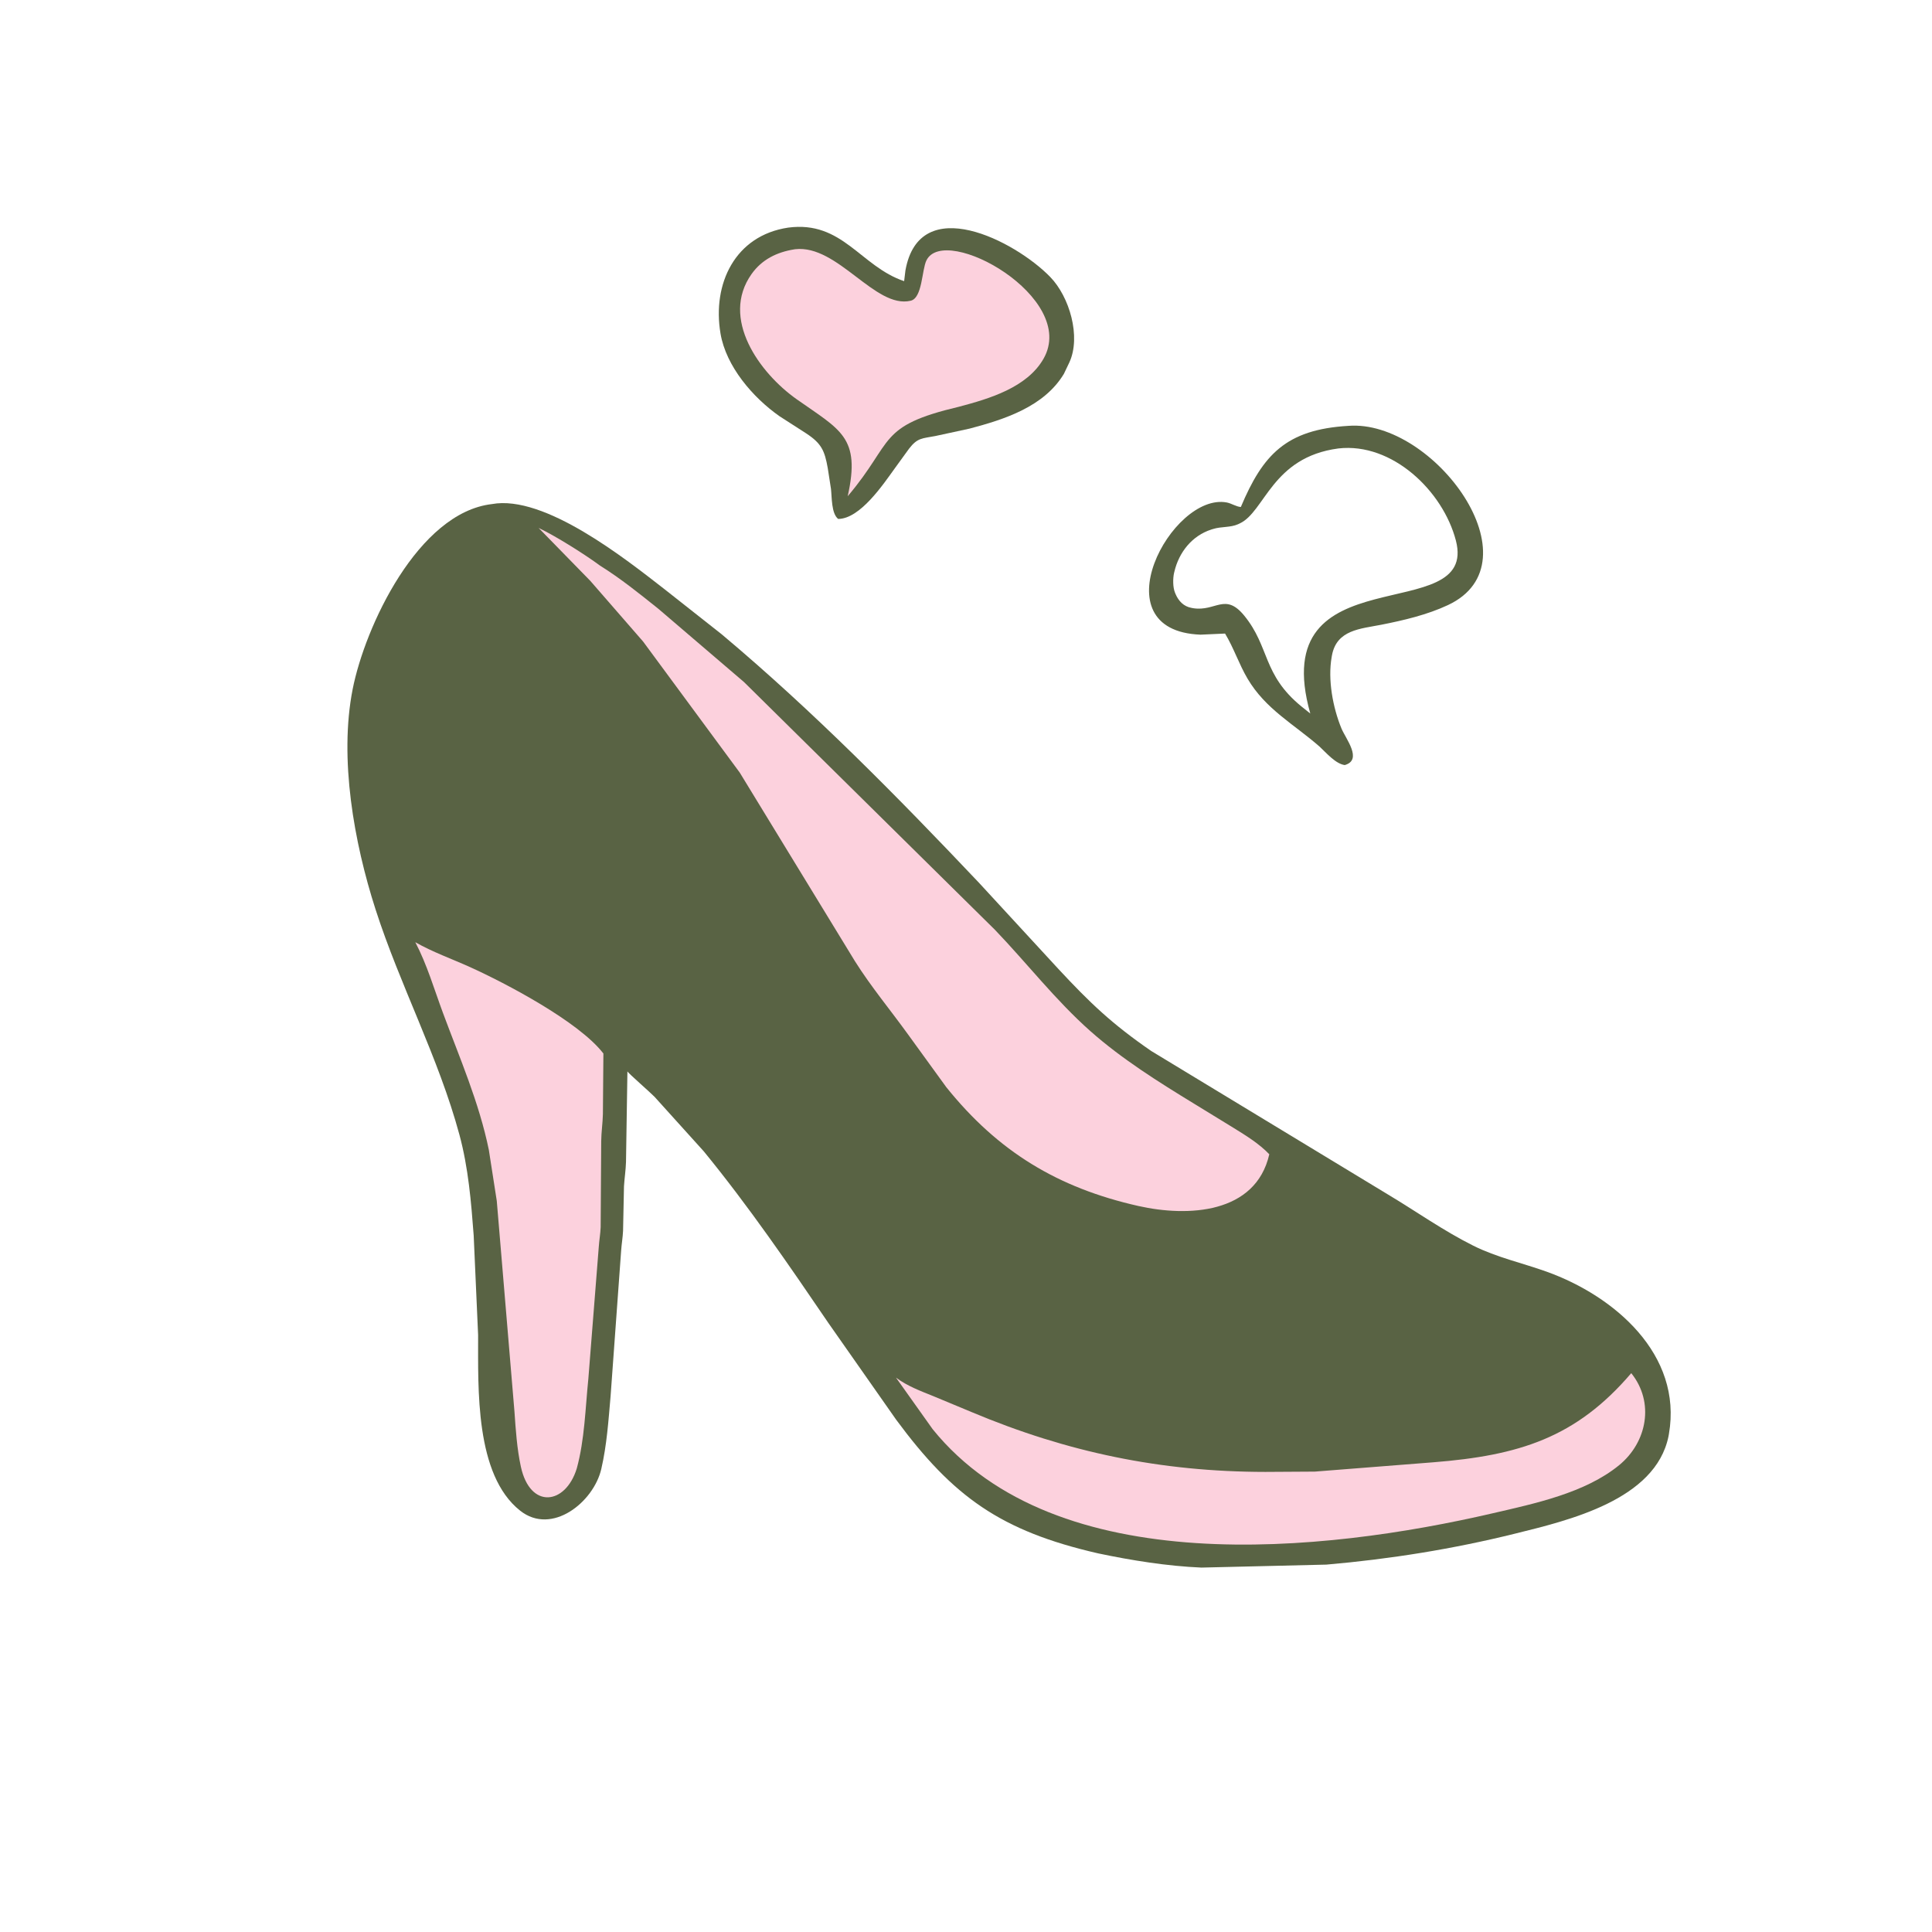 <svg version="1.1" xmlns="http://www.w3.org/2000/svg" style="display: block;" viewBox="0 0 2048 2048" width="640" height="640">
<path transform="translate(0,0)" fill="rgb(89,99,68)" d="M 1429.36 451.418 C 1519.91 444.474 1631.41 596.119 1534.93 641.393 C 1512.96 651.703 1488.01 657.561 1464.27 662.241 C 1442 666.632 1416.91 667.584 1411.91 694.819 L 1411.62 696.5 C 1407.37 720.308 1412.85 749.971 1421.97 772.138 C 1426.46 783.057 1444.8 805.491 1425.5 811 C 1415.8 809.712 1405.83 797.978 1398.83 791.46 C 1371.67 767.672 1341.63 751.907 1322.47 719.438 C 1313.39 704.054 1307.84 686.873 1298.62 671.6 L 1272.63 672.771 C 1163.44 668.672 1242.08 521.646 1300.41 532.643 C 1305.43 533.589 1310.52 537.158 1315.34 537.428 C 1338.68 482.147 1363.04 455.316 1429.36 451.418 z M 1418.81 475.369 C 1348.1 484.651 1340.87 542.709 1314 554.943 L 1312.46 555.674 C 1304.16 559.387 1294.72 557.995 1286 560.726 L 1284.17 561.285 C 1263.55 567.859 1249.7 585.515 1244.89 606 L 1244.56 607.329 C 1243.23 613.163 1243.21 622.584 1245.5 628.124 L 1246.11 629.615 C 1249.33 637.177 1254.79 642.879 1262.98 644.362 L 1264.99 644.744 C 1288.67 648.388 1298.78 627.989 1318.86 652.5 C 1346.24 685.932 1338.04 714.872 1379.48 748.783 L 1388.96 756.364 C 1340.61 584.703 1567.65 666.548 1543.3 573 C 1529.64 520.529 1475.85 468.866 1418.81 475.369 z"/>
<path transform="translate(0,0)" fill="rgb(89,99,68)" d="M 835.466 241.286 C 893.138 233.611 912.11 282.454 958.415 298.031 L 959.794 286.671 C 974.763 202.941 1075.97 255.277 1113.22 293.531 C 1133.75 314.61 1146.08 356.849 1133.61 384.054 L 1127.79 396.262 C 1106.75 431.181 1064.79 444.578 1027.75 454.356 L 991.524 462.199 C 977.406 464.906 972.612 463.928 963.568 475.703 L 948.5 496.49 C 936.259 513.423 911.834 549.97 888.5 550.096 C 881.197 544.336 881.877 527.026 880.876 518.301 L 877.457 496.245 C 874.164 477.617 870.747 470.039 854.641 459.437 L 826.361 441.25 C 798.096 421.424 769.666 388.501 763.756 353.505 C 754.853 300.79 779.171 249.684 835.466 241.286 z"/>
<path transform="translate(0,0)" fill="rgb(252,209,221)" d="M 841.996 264.325 L 842.933 264.176 C 888.08 259.063 927.755 327.742 965.4 318.782 C 977.815 315.828 977.127 286.169 982.03 276.101 C 1001.39 236.342 1143.24 315.39 1106.19 380.266 C 1088.67 410.944 1048.37 422.737 1016.61 431.144 C 929.431 451.725 948.325 467.431 898.602 526.021 C 912.697 463.117 890.703 455.882 844.392 423.133 C 805.156 395.388 763.249 337.593 796.709 290.465 C 807.719 274.958 823.673 267.246 841.996 264.325 z"/>
<path transform="translate(0,0)" fill="rgb(89,99,68)" d="M 521.43 534.348 C 577.325 524.101 663.308 592.656 704.597 624.724 L 765.002 672.363 C 861.807 753.595 951.01 844.136 1037.81 935.826 L 1121.35 1026.49 C 1155.39 1063.18 1179.02 1085.64 1220.43 1114.14 L 1471 1266.03 C 1501.3 1284.16 1530.15 1304.7 1561.79 1320.5 C 1586.68 1332.92 1613.5 1338.7 1639.5 1348.03 C 1711.13 1373.71 1783.73 1435.69 1769.13 1520 L 1768.68 1522.59 C 1754.81 1590.26 1662.31 1611.75 1606.14 1625.69 C 1540.47 1641.98 1473.44 1652.74 1406.04 1658.55 L 1273.61 1661.71 C 1237.34 1660.17 1199.5 1654.1 1164.02 1646.63 C 1060.63 1622.92 1010.29 1586.57 950.011 1505 L 878.35 1402.75 C 836.03 1340.59 793.654 1278.68 746.014 1220.44 L 693.822 1162.64 C 689.352 1158.03 666.337 1137.95 665.09 1135.78 L 663.583 1231.76 C 663.323 1240.44 661.984 1248.89 661.451 1257.5 L 660.466 1304.81 C 660.145 1311.73 658.945 1318.57 658.456 1325.5 L 647.248 1480 C 644.983 1505.91 643.272 1531.8 637.39 1557.21 C 629.272 1592.3 585.01 1628.01 551.368 1601.37 C 503.29 1563.29 506.963 1471.81 506.819 1415.12 L 502.127 1309.68 C 499.441 1273.88 496.441 1237.8 487.044 1203 C 464.913 1121.06 424.128 1044.81 398.101 964.036 C 375.203 892.974 359.393 804.122 373.79 730.773 C 386.863 664.174 443.214 543.476 521.43 534.348 z"/>
<path transform="translate(0,0)" fill="rgb(252,209,221)" d="M 1729.19 1455.61 C 1753.98 1486.39 1746.14 1528.78 1716.28 1553.2 C 1680.2 1582.7 1626.84 1593.82 1582.31 1604.14 C 1403.95 1645.51 1119.47 1676.68 988.712 1515.06 L 949.784 1460.34 C 961.998 1469.43 975.493 1474.35 989.5 1480.03 L 1030.03 1496.89 C 1131.38 1539.51 1230.73 1560.19 1341.31 1560.28 L 1393.81 1559.96 L 1519.16 1550.11 C 1609.98 1542.91 1670.57 1524.28 1729.19 1455.61 z"/>
<path transform="translate(0,0)" fill="rgb(252,209,221)" d="M 440.237 998.778 C 458.59 1009.25 479.143 1016.51 498.413 1025.23 C 535.682 1042.09 613.67 1082.94 639.628 1116.77 L 639.096 1180.96 C 638.885 1190.59 637.397 1200.06 637.311 1209.72 L 636.727 1300.92 C 636.427 1307.88 635.23 1314.6 634.747 1321.5 L 623.679 1461.5 C 620.473 1492.83 619.756 1526.21 611.408 1556.6 C 599.551 1595.25 561.981 1600.2 552.126 1554.7 C 548.005 1535.66 546.694 1515.8 545.353 1496.4 L 526.6 1272.98 L 518.177 1218.88 C 507.943 1168.91 487.281 1121.5 469.6 1073.85 C 460.375 1048.99 452.571 1022.2 440.237 998.778 z"/>
<path transform="translate(0,0)" fill="rgb(252,209,221)" d="M 625.779 615.768 L 570.934 559.618 C 589.535 568.479 620.273 587.889 636.116 599.625 C 657.828 613.153 678.131 629.524 698.073 645.5 L 788.734 723.058 L 1054.77 985.725 C 1088.76 1021.19 1118.97 1060.35 1155.79 1092.99 C 1189.19 1122.59 1228.21 1147.02 1266.2 1170.22 L 1307.9 1195.78 C 1321.06 1203.93 1334.74 1212.33 1345.5 1223.57 C 1331.05 1286.96 1258.97 1290.19 1206.68 1278.39 C 1121.45 1259.16 1058.12 1220.94 1003.06 1152.38 L 962.817 1096.89 C 944.016 1070.81 923.355 1046.07 906.217 1018.82 L 784.161 818.977 L 681.734 680.076 L 625.779 615.768 z"/>
</svg>